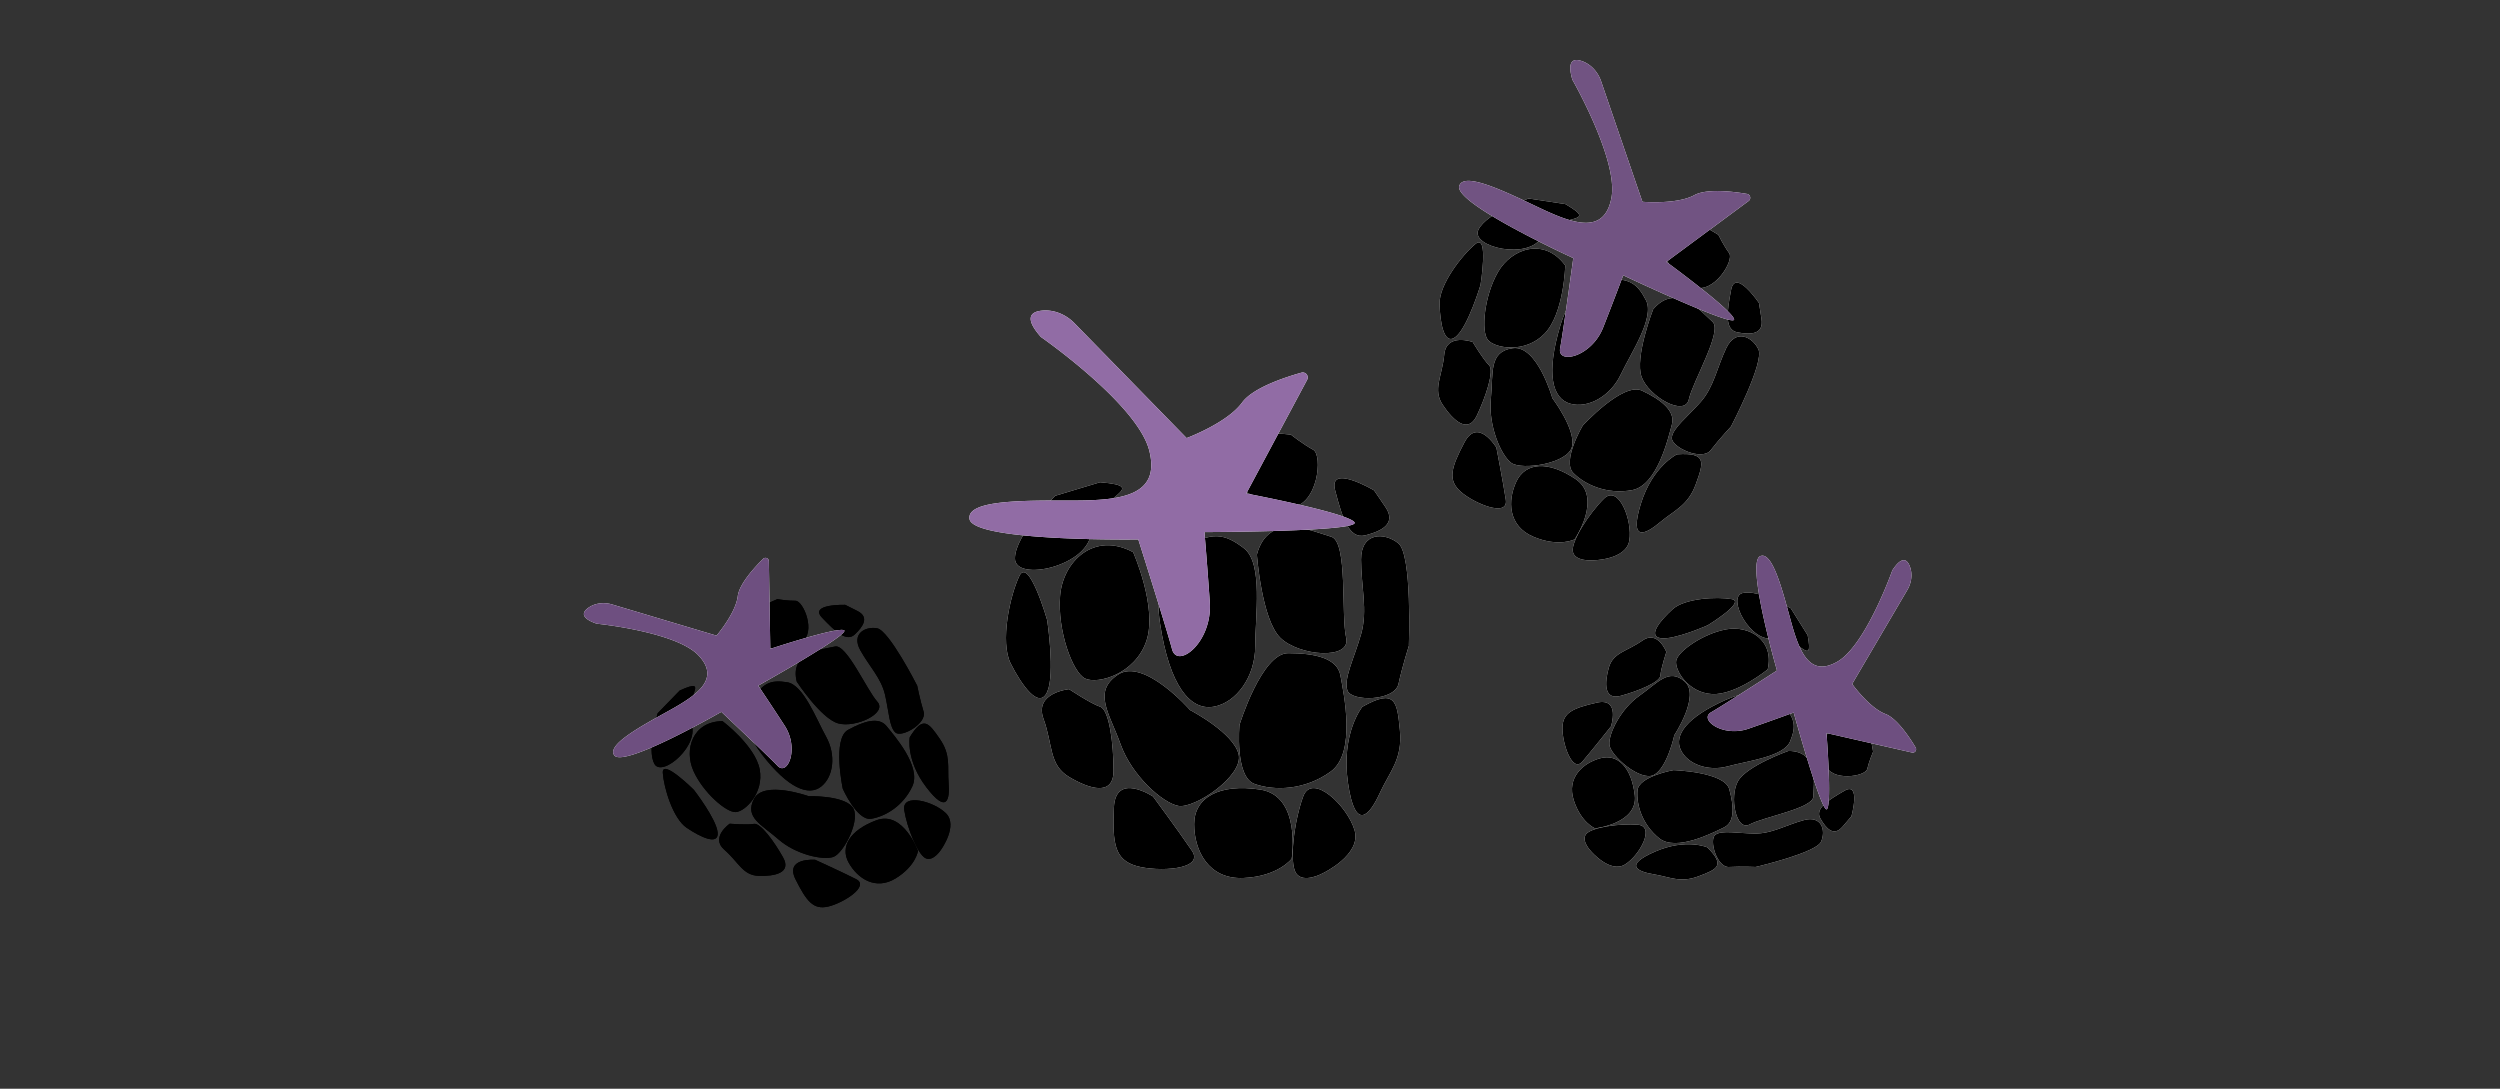 <?xml version="1.0" encoding="UTF-8"?>
<svg xmlns="http://www.w3.org/2000/svg" width="372" height="162" fill="none">
  <rect width="100%" height="100%" fill="#333333" stroke="none"/>
  <path fill="#fff" d="M192.205 127.773s1.477-9.334-4.67-10.282c-6.147-.947-9.841 1.207-9.841 5.14 0 3.936 2.128 8.244 7.329 8.014 5.202-.23 7.182-2.872 7.182-2.872z"></path>
  <path fill="#000" d="M192.205 127.773s1.477-9.334-4.67-10.282c-6.147-.947-9.841 1.207-9.841 5.14 0 3.936 2.128 8.244 7.329 8.014 5.202-.23 7.182-2.872 7.182-2.872z"></path>
  <path fill="#fff" d="M184.434 107.876s3.29-10.684 7.249-10.684c3.96 0 7.308.728 7.773 3.327.466 2.6 2.417 11.49-1.455 14.297-3.872 2.808-8.443 2.886-11.355 1.82-2.911-1.066-2.212-8.76-2.212-8.76z"></path>
  <path fill="#000" d="M184.434 107.876s3.29-10.684 7.249-10.684c3.96 0 7.308.728 7.773 3.327.466 2.6 2.417 11.49-1.455 14.297-3.872 2.808-8.443 2.886-11.355 1.82-2.911-1.066-2.212-8.76-2.212-8.76z"></path>
  <path fill="#fff" d="M177.067 105.637s-6.84-7.794-10.692-5.261c-3.851 2.533-1.293 5.734.374 10.383 1.667 4.649 6.208 8.713 8.594 9.159 2.386.445 9.686-4.426 8.968-7.656-.72-3.23-7.272-6.625-7.272-6.625h.029z"></path>
  <path fill="#000" d="M177.067 105.637s-6.84-7.794-10.692-5.261c-3.851 2.533-1.293 5.734.374 10.383 1.667 4.649 6.208 8.713 8.594 9.159 2.386.445 9.686-4.426 8.968-7.656-.72-3.23-7.272-6.625-7.272-6.625h.029z"></path>
  <path fill="#fff" d="M159.075 102.546s-5.223.517-3.803 4.409c1.42 3.89.794 6.857 3.803 8.653 3.008 1.796 6.619 2.939 6.619-.925s-.602-9.062-1.998-9.525c-1.396-.462-4.621-2.612-4.621-2.612z"></path>
  <path fill="#000" d="M159.075 102.546s-5.223.517-3.803 4.409c1.42 3.89.794 6.857 3.803 8.653 3.008 1.796 6.619 2.939 6.619-.925s-.602-9.062-1.998-9.525c-1.396-.462-4.621-2.612-4.621-2.612z"></path>
  <path fill="#fff" d="M155.824 92.285s-2.75-9.536-4.15-6.565c-1.4 2.97-2.895 9.804-1.28 13.012 1.618 3.21 4.224 6.923 5.43 4.22 1.207-2.704 0-10.637 0-10.637v-.03z"></path>
  <path fill="#000" d="M155.824 92.285s-2.75-9.536-4.15-6.565c-1.4 2.97-2.895 9.804-1.28 13.012 1.618 3.21 4.224 6.923 5.43 4.22 1.207-2.704 0-10.637 0-10.637v-.03z"></path>
  <path fill="#fff" d="M202.719 105.166s-3.218 3.938-2.137 11.34c1.08 7.404 3.218 4.798 4.71 1.54 1.493-3.256 3.424-5.063 3.012-9.357-.412-4.293-.643-6.307-5.585-3.523z"></path>
  <path fill="#000" d="M202.719 105.166s-3.218 3.938-2.137 11.34c1.08 7.404 3.218 4.798 4.71 1.54 1.493-3.256 3.424-5.063 3.012-9.357-.412-4.293-.643-6.307-5.585-3.523z"></path>
  <path fill="#fff" d="M209.638 96.023s.513-13.5-1.564-15.176c-2.076-1.677-5.544-1.677-5.544 2.399 0 4.076 1.026 7.545 0 11.13-1.026 3.584-2.662 6.707-2.027 8.383.635 1.677 7.034 1.59 7.596-1.011.562-2.602 1.563-5.725 1.563-5.725z"></path>
  <path fill="#000" d="M209.638 96.023s.513-13.5-1.564-15.176c-2.076-1.677-5.544-1.677-5.544 2.399 0 4.076 1.026 7.545 0 11.13-1.026 3.584-2.662 6.707-2.027 8.383.635 1.677 7.034 1.59 7.596-1.011.562-2.602 1.563-5.725 1.563-5.725z"></path>
  <path fill="#fff" d="M204.464 72.97s-6.854-4.063-5.792 0c1.062 4.063 2.05 7.299 4.464 6.69 2.413-.607 4.706-1.727 3.017-4.208l-1.69-2.482z"></path>
  <path fill="#000" d="M204.464 72.97s-6.854-4.063-5.792 0c1.062 4.063 2.05 7.299 4.464 6.69 2.413-.607 4.706-1.727 3.017-4.208l-1.69-2.482z"></path>
  <path fill="#fff" d="M176.065 81.61s-4.857 1.93-3.448 11.176c1.408 9.246 4.468 12.944 7.916 12.382 3.448-.563 6.24-4.503 6.24-8.98 0-4.474 1.215-12.381-1.675-14.605s-4.784-2.546-9.033 0z"></path>
  <path fill="#000" d="M176.065 81.61s-4.857 1.93-3.448 11.176c1.408 9.246 4.468 12.944 7.916 12.382 3.448-.563 6.24-4.503 6.24-8.98 0-4.474 1.215-12.381-1.675-14.605s-4.784-2.546-9.033 0z"></path>
  <path fill="#fff" d="M168.604 82.147s3.653 8.235 1.988 13.202c-1.665 4.967-7.256 6.51-9.12 5.62-1.863-.888-4.15-7.162-3.727-12.312.422-5.15 5.07-9.594 10.834-6.51z"></path>
  <path fill="#000" d="M168.604 82.147s3.653 8.235 1.988 13.202c-1.665 4.967-7.256 6.51-9.12 5.62-1.863-.888-4.15-7.162-3.727-12.312.422-5.15 5.07-9.594 10.834-6.51z"></path>
  <path fill="#fff" d="M187.027 82.51s.696 9.646 3.48 12.39c2.784 2.746 10.578 3.35 9.799 0-.78-3.35.278-14.33-2.227-15.035-2.506-.705-9.298-3.93-11.052 2.645z"></path>
  <path fill="#000" d="M187.027 82.51s.696 9.646 3.48 12.39c2.784 2.746 10.578 3.35 9.799 0-.78-3.35.278-14.33-2.227-15.035-2.506-.705-9.298-3.93-11.052 2.645z"></path>
  <path fill="#fff" d="M192.085 64.674s-7.264-.803-8.663 0c-1.4.803-2.486 6.496.772 7.907 3.257 1.41 3.885 3.139 7.89 2.895 4.006-.243 4.803-7.76 3.306-8.563-1.496-.803-3.305-2.24-3.305-2.24z"></path>
  <path fill="#000" d="M192.085 64.674s-7.264-.803-8.663 0c-1.4.803-2.486 6.496.772 7.907 3.257 1.41 3.885 3.139 7.89 2.895 4.006-.243 4.803-7.76 3.306-8.563-1.496-.803-3.305-2.24-3.305-2.24z"></path>
  <path fill="#fff" d="M157.027 73.769s-6 5.776-6 9.335c0 3.559 11.09 1.17 11.334-3.981.243-5.153 9.333-6.692 1.333-7.362z"></path>
  <path fill="#000" d="M157.027 73.769s-6 5.776-6 9.335c0 3.559 11.09 1.17 11.334-3.981.243-5.153 9.333-6.692 1.333-7.362z"></path>
  <path fill="#fff" d="M171.623 118.55s-5.64-3.773-5.873 1.632c-.234 5.406.156 7.742 3.326 8.67 3.17.93 10.213.592 8.29-2.251s-5.77-8.051-5.77-8.051z"></path>
  <path fill="#000" d="M171.623 118.55s-5.64-3.773-5.873 1.632c-.234 5.406.156 7.742 3.326 8.67 3.17.93 10.213.592 8.29-2.251s-5.77-8.051-5.77-8.051z"></path>
  <path fill="#fff" d="M196.82 129.948s5.792-2.738 4.748-6.38c-1.045-3.641-6.331-8.68-7.66-5.037-1.33 3.64-2.121 9.829-1.044 11.417 1.076 1.588 3.956 0 3.956 0z"></path>
  <path fill="#000" d="M196.82 129.948s5.792-2.738 4.748-6.38c-1.045-3.641-6.331-8.68-7.66-5.037-1.33 3.64-2.121 9.829-1.044 11.417 1.076 1.588 3.956 0 3.956 0z"></path>
  <path fill="#fff" d="M154.899 50.15s14.286 9.926 16.095 16.836c1.81 6.909-4.415 7.493-11.462 7.493-7.046 0-15.66-.122-15.274 2.725.482 3.43 25.12 3.065 25.12 3.065s4.222 13.284 5.019 16.325c.796 3.04 6.032-.998 5.622-6.982a643.323 643.323 0 0 0-.796-10.438s23.334-.048 22.32-1.46c-1.013-1.41-16.094-4.281-16.094-4.281l9.049-16.91a.74.74 0 0 0-.845-1.07c-2.51.706-7.24 2.263-8.832 4.453-2.22 3.04-8.252 5.28-8.252 5.28l-16.675-17.08c-1.327-1.362-3.233-2.14-5.115-1.85-1.448.22-2.317 1.145.096 3.87l.024.024z"></path>
  <path fill="#916ca5" d="M154.899 50.15s14.286 9.926 16.095 16.836c1.81 6.909-4.415 7.493-11.462 7.493-7.046 0-15.66-.122-15.274 2.725.482 3.43 25.12 3.065 25.12 3.065s4.222 13.284 5.019 16.325c.796 3.04 6.032-.998 5.622-6.982a643.323 643.323 0 0 0-.796-10.438s23.334-.048 22.32-1.46c-1.013-1.41-16.094-4.281-16.094-4.281l9.049-16.91a.74.74 0 0 0-.845-1.07c-2.51.706-7.24 2.263-8.832 4.453-2.22 3.04-8.252 5.28-8.252 5.28l-16.675-17.08c-1.327-1.362-3.233-2.14-5.115-1.85-1.448.22-2.317 1.145.096 3.87l.024.024z"></path>
  <g clip-path="url(#a)" transform="translate(80.027 4.13)">
    <path fill="#000" d="M56.57 122.488s-2.209-6.035-6.173-4.568c-3.964 1.467-5.445 3.967-4.145 6.306 1.3 2.338 3.988 4.196 7.002 2.341 3.013-1.854 3.315-4.079 3.315-4.079z"></path>
    <path fill="#000" d="M56.57 122.488s-2.209-6.035-6.173-4.568c-3.964 1.467-5.445 3.967-4.145 6.306 1.3 2.338 3.988 4.196 7.002 2.341 3.013-1.854 3.315-4.079 3.315-4.079zm-11.193-9.259s-1.578-7.437.773-8.745c2.352-1.307 4.58-1.981 5.717-.59 1.136 1.392 5.233 6.031 3.861 8.979-1.371 2.947-4.06 4.503-6.141 4.832-2.081.328-4.21-4.476-4.21-4.476z"></path>
    <path fill="#000" d="M45.377 113.229s-1.578-7.437.773-8.745c2.352-1.307 4.58-1.981 5.717-.59 1.136 1.392 5.233 6.031 3.861 8.979-1.371 2.947-4.06 4.503-6.141 4.832-2.081.328-4.21-4.476-4.21-4.476z"></path>
    <path fill="#000" d="M40.262 114.331s-6.639-2.374-8.089.404c-1.45 2.778 1.128 3.836 3.655 6.048 2.526 2.213 6.567 3.128 8.13 2.605 1.565-.523 4.29-5.83 2.796-7.512-1.494-1.682-6.509-1.536-6.509-1.536z"></path>
    <path fill="#000" d="M40.262 114.331s-6.639-2.374-8.089.404c-1.45 2.778 1.128 3.836 3.655 6.048 2.526 2.213 6.567 3.128 8.13 2.605 1.565-.523 4.29-5.83 2.796-7.512-1.494-1.682-6.509-1.536-6.509-1.536z"></path>
    <path fill="#000" d="M28.555 118.437s-2.93 2.032-.8 3.876c2.129 1.844 2.738 3.813 5.118 3.887 2.38.074 4.903-.439 3.625-2.736-1.277-2.297-3.353-5.187-4.335-5.001-.982.186-3.608-.026-3.608-.026z"></path>
    <path fill="#000" d="M28.555 118.437s-2.93 2.032-.8 3.876c2.129 1.844 2.738 3.813 5.118 3.887 2.38.074 4.903-.439 3.625-2.736-1.277-2.297-3.353-5.187-4.335-5.001-.982.186-3.608-.026-3.608-.026z"></path>
    <path fill="#000" d="M23.233 113.412s-4.786-4.76-4.635-2.532c.151 2.228 1.522 6.784 3.542 8.157 2.02 1.373 4.796 2.72 4.619.714-.178-2.005-3.516-6.321-3.516-6.321z"></path>
    <path fill="#000" d="M23.233 113.412s-4.786-4.76-4.635-2.532c.151 2.228 1.522 6.784 3.542 8.157 2.02 1.373 4.796 2.72 4.619.714-.178-2.005-3.516-6.321-3.516-6.321zm32.107-7.833s-.609 3.403 2.48 7.446c3.09 4.043 3.497 1.789 3.306-.64-.19-2.429.36-4.141-1.304-6.557-1.664-2.416-2.468-3.536-4.482-.249z"></path>
    <path fill="#000" d="M55.34 105.579s-.609 3.403 2.48 7.446c3.09 4.043 3.497 1.789 3.306-.64-.19-2.429.36-4.141-1.304-6.557-1.664-2.416-2.468-3.536-4.482-.249z"></path>
    <path fill="#000" d="M56.427 97.86s-4.158-8.194-5.946-8.505c-1.787-.31-3.846.835-2.5 3.258 1.348 2.422 3.104 4.145 3.68 6.615.576 2.469.636 4.865 1.567 5.652.932.787 4.703-1.378 4.177-3.11-.526-1.732-.964-3.918-.964-3.918z"></path>
    <path fill="#000" d="M56.427 97.86s-4.158-8.194-5.946-8.505c-1.787-.31-3.846.835-2.5 3.258 1.348 2.422 3.104 4.145 3.68 6.615.576 2.469.636 4.865 1.567 5.652.932.787 4.703-1.378 4.177-3.11-.526-1.732-.964-3.918-.964-3.918z"></path>
    <path fill="#000" d="M45.733 85.867s-5.412-.152-3.439 1.912c1.974 2.065 3.63 3.661 4.863 2.503 1.232-1.159 2.223-2.581.4-3.498z"></path>
    <path fill="#000" d="M45.733 85.867s-5.412-.152-3.439 1.912c1.974 2.065 3.63 3.661 4.863 2.503 1.232-1.159 2.223-2.581.4-3.498zm-14.009 14.514s-2.246 2.751 1.647 7.782c3.893 5.03 6.932 6.218 8.794 4.744 1.862-1.473 2.218-4.737.739-7.397-1.48-2.66-3.372-7.76-5.824-8.128-2.451-.368-3.682.066-5.364 2.983z"></path>
    <path fill="#000" d="M31.724 100.381s-2.246 2.751 1.647 7.782c3.893 5.03 6.932 6.218 8.794 4.744 1.862-1.473 2.218-4.737.739-7.397-1.48-2.66-3.372-7.76-5.824-8.128-2.451-.368-3.682.066-5.364 2.983zm-4.253 2.784s4.892 3.688 5.545 7.19c.653 3.502-2.157 6.265-3.558 6.353-1.4.087-4.832-2.887-6.284-6.088-1.451-3.2-.16-7.376 4.283-7.447z"></path>
    <path fill="#000" d="M27.471 103.165s4.892 3.688 5.545 7.19c.653 3.502-2.157 6.265-3.558 6.353-1.4.087-4.832-2.887-6.284-6.088-1.451-3.2-.16-7.376 4.283-7.447zm11.061-5.869s3.602 5.503 6.163 6.215c2.56.712 7.389-1.503 5.819-3.236-1.57-1.734-4.572-8.61-6.293-8.202-1.721.409-6.82.736-5.69 5.223z"></path>
    <path fill="#000" d="M38.532 97.296s3.602 5.503 6.163 6.215c2.56.712 7.389-1.503 5.819-3.236-1.57-1.734-4.572-8.61-6.293-8.202-1.721.409-6.82.736-5.69 5.223zM35.64 85.024s-4.58 1.922-5.145 2.862c-.566.94.671 4.681 3.072 4.444 2.401-.237 3.345.582 5.643-.885 2.299-1.468.287-6.2-.867-6.182-1.154.017-2.703-.239-2.703-.239z"></path>
    <path fill="#000" d="M35.64 85.024s-4.58 1.922-5.145 2.862c-.566.94.671 4.681 3.072 4.444 2.401-.237 3.345.582 5.643-.885 2.299-1.468.287-6.2-.867-6.182-1.154.017-2.703-.239-2.703-.239zm-17.814 16.985s-1.653 5.415-.477 7.53c1.177 2.115 6.973-2.967 5.415-6.11-1.559-3.143 3.33-7.06-1.642-4.815z"></path>
    <path fill="#000" d="M17.826 102.009s-1.653 5.415-.477 7.53c1.177 2.115 6.973-2.967 5.415-6.11-1.559-3.143 3.33-7.06-1.642-4.815zm23.471 21.795s-4.596-.379-2.948 2.911c1.648 3.289 2.652 4.549 4.842 4.054 2.19-.495 6.26-3.022 4.179-4.076-2.082-1.055-6.088-2.88-6.088-2.88l.016-.009z"></path>
    <path fill="#000" d="M41.297 123.804s-4.596-.379-2.948 2.911c1.648 3.289 2.652 4.549 4.842 4.054 2.19-.495 6.26-3.022 4.179-4.076-2.082-1.055-6.088-2.88-6.088-2.88l.016-.009zm18.732-1.547s2.535-3.541.71-5.36c-1.823-1.819-6.628-3.068-6.213-.464.414 2.603 1.99 6.542 3.153 7.131 1.164.588 2.35-1.307 2.35-1.307z"></path>
    <path fill="#000" d="M60.029 122.257s2.535-3.541.71-5.36c-1.823-1.819-6.628-3.068-6.213-.464.414 2.603 1.99 6.542 3.153 7.131 1.164.588 2.35-1.307 2.35-1.307z"></path>
    <path fill="#fff" d="M8.755 88.674s11.765 1.181 15.124 4.69c3.359 3.51-.145 5.912-4.33 8.24-4.184 2.327-9.34 5.1-8.17 6.664 1.42 1.88 15.93-6.475 15.93-6.475s6.9 6.501 8.378 8.046c1.478 1.544 3.253-2.586 1.03-6.008-2.221-3.421-3.922-5.94-3.922-5.94s13.841-7.736 12.773-8.24c-1.069-.504-10.974 2.771-10.974 2.771l-.215-13.038a.503.503 0 0 0-.856-.358c-1.257 1.249-3.551 3.736-3.773 5.564-.313 2.54-3.156 5.863-3.156 5.863L11.046 85.81c-1.238-.371-2.628-.204-3.649.591-.787.608-.998 1.445 1.336 2.267l.022.007z"></path>
    <path fill="#6e4f80" d="M8.755 88.674s11.765 1.181 15.124 4.69c3.359 3.51-.145 5.912-4.33 8.24-4.184 2.327-9.34 5.1-8.17 6.664 1.42 1.88 15.93-6.475 15.93-6.475s6.9 6.501 8.378 8.046c1.478 1.544 3.253-2.586 1.03-6.008-2.221-3.421-3.922-5.94-3.922-5.94s13.841-7.736 12.773-8.24c-1.069-.504-10.974 2.771-10.974 2.771l-.215-13.038a.503.503 0 0 0-.856-.358c-1.257 1.249-3.551 3.736-3.773 5.564-.313 2.54-3.156 5.863-3.156 5.863L11.046 85.81c-1.238-.371-2.628-.204-3.649.591-.787.608-.998 1.445 1.336 2.267l.022.007z"></path>
  </g>
  <g clip-path="url(#b)" transform="translate(80.027 4.13)">
    <path fill="#fff" d="M157.321 119.131s6.388-.707 5.907-4.906c-.481-4.199-2.556-6.234-5.137-5.527-2.581.706-5.026 2.874-3.942 6.242 1.084 3.368 3.172 4.191 3.172 4.191z"></path>
    <path fill="#000" d="M157.321 119.131s6.388-.707 5.907-4.906c-.481-4.199-2.556-6.234-5.137-5.527-2.581.706-5.026 2.874-3.942 6.242 1.084 3.368 3.172 4.191 3.172 4.191z"></path>
    <path fill="#fff" d="M168.98 110.466s7.598.238 8.308 2.834c.71 2.595.833 4.92-.788 5.692-1.622.772-7.104 3.646-9.64 1.612-2.536-2.034-3.407-5.016-3.23-7.115.177-2.1 5.35-3.023 5.35-3.023z"></path>
    <path fill="#000" d="M168.98 110.466s7.598.238 8.308 2.834c.71 2.595.833 4.92-.788 5.692-1.622.772-7.104 3.646-9.64 1.612-2.536-2.034-3.407-5.016-3.23-7.115.177-2.1 5.35-3.023 5.35-3.023z"></path>
    <path fill="#fff" d="M169.127 105.236s3.886-5.883 1.534-7.952c-2.353-2.07-3.994.181-6.745 2.109-2.75 1.927-4.602 5.633-4.466 7.277.136 1.643 4.641 5.554 6.63 4.503 1.99-1.051 3.042-5.956 3.042-5.956z"></path>
    <path fill="#000" d="M169.127 105.236s3.886-5.883 1.534-7.952c-2.353-2.07-3.994.181-6.745 2.109-2.75 1.927-4.602 5.633-4.466 7.277.136 1.643 4.641 5.554 6.63 4.503 1.99-1.051 3.042-5.956 3.042-5.956z"></path>
    <path fill="#fff" d="M167.927 92.888s-1.276-3.33-3.574-1.7c-2.298 1.629-4.356 1.75-4.994 4.045-.639 2.295-.741 4.866 1.794 4.172 2.535-.693 5.836-2.02 5.889-3.019.053-.998.885-3.498.885-3.498z"></path>
    <path fill="#000" d="M167.927 92.888s-1.276-3.33-3.574-1.7c-2.298 1.629-4.356 1.75-4.994 4.045-.639 2.295-.741 4.866 1.794 4.172 2.535-.693 5.836-2.02 5.889-3.019.053-.998.885-3.498.885-3.498z"></path>
    <path fill="#fff" d="M174.075 88.916s5.763-3.515 3.563-3.899c-2.2-.384-6.951-.137-8.766 1.498-1.815 1.636-3.783 4.01-1.793 4.316 1.989.305 6.977-1.91 6.977-1.91z"></path>
    <path fill="#000" d="M174.075 88.916s5.763-3.515 3.563-3.899c-2.2-.384-6.951-.137-8.766 1.498-1.815 1.636-3.783 4.01-1.793 4.316 1.989.305 6.977-1.91 6.977-1.91z"></path>
    <path fill="#fff" d="M174.037 121.964s-3.16-1.402-7.823.636c-4.662 2.038-2.57 2.97-.165 3.364 2.404.393 3.936 1.334 6.678.294 2.743-1.041 4.023-1.554 1.31-4.294z"></path>
    <path fill="#000" d="M174.037 121.964s-3.16-1.402-7.823.636c-4.662 2.038-2.57 2.97-.165 3.364 2.404.393 3.936 1.334 6.678.294 2.743-1.041 4.023-1.554 1.31-4.294z"></path>
    <path fill="#fff" d="M181.275 124.858s8.948-2.088 9.676-3.749c.727-1.662.105-3.935-2.569-3.204-2.674.732-4.765 2.027-7.301 1.998-2.535-.029-4.877-.541-5.863.177-.986.717.219 4.896 2.026 4.797 1.808-.099 4.036-.003 4.036-.003z"></path>
    <path fill="#000" d="M181.275 124.858s8.948-2.088 9.676-3.749c.727-1.662.105-3.935-2.569-3.204-2.674.732-4.765 2.027-7.301 1.998-2.535-.029-4.877-.541-5.863.177-.986.717.219 4.896 2.026 4.797 1.808-.099 4.036-.003 4.036-.003z"></path>
    <path fill="#fff" d="M195.47 117.328s1.436-5.221-1.039-3.796c-2.475 1.425-4.42 2.655-3.588 4.127.832 1.473 1.977 2.774 3.302 1.222z"></path>
    <path fill="#000" d="M195.47 117.328s1.436-5.221-1.039-3.796c-2.475 1.425-4.42 2.655-3.588 4.127.832 1.473 1.977 2.774 3.302 1.222z"></path>
    <path fill="#fff" d="M184.708 100.266s-2.137-2.837-7.949-.254c-5.813 2.583-7.69 5.252-6.703 7.411.988 2.159 4.073 3.282 7.009 2.479 2.936-.804 8.34-1.427 9.281-3.72.941-2.294.812-3.593-1.62-5.921z"></path>
    <path fill="#000" d="M184.708 100.266s-2.137-2.837-7.949-.254c-5.813 2.583-7.69 5.252-6.703 7.411.988 2.159 4.073 3.282 7.009 2.479 2.936-.804 8.34-1.427 9.281-3.72.941-2.294.812-3.593-1.62-5.921z"></path>
    <path fill="#fff" d="M183.018 95.472s-4.747 3.873-8.304 3.673c-3.557-.2-5.571-3.587-5.323-4.968.249-1.381 3.955-4.006 7.409-4.654 3.454-.647 7.203 1.6 6.213 5.933z"></path>
    <path fill="#000" d="M183.018 95.472s-4.747 3.873-8.304 3.673c-3.557-.2-5.571-3.587-5.323-4.968.249-1.381 3.955-4.006 7.409-4.654 3.454-.647 7.203 1.6 6.213 5.933z"></path>
    <path fill="#fff" d="M186.084 107.612s-6.202 2.188-7.504 4.506c-1.301 2.317-.3 7.534 1.758 6.422 2.057-1.112 9.45-2.39 9.464-4.159.013-1.768.909-6.799-3.718-6.769z"></path>
    <path fill="#000" d="M186.084 107.612s-6.202 2.188-7.504 4.506c-1.301 2.317-.3 7.534 1.758 6.422 2.057-1.112 9.45-2.39 9.464-4.159.013-1.768.909-6.799-3.718-6.769z"></path>
    <path fill="#fff" d="M198.691 107.725s-.776-4.905-1.554-5.678c-.777-.773-4.706-.463-5.048 1.926-.341 2.388-1.362 3.11-.484 5.691.878 2.582 5.953 1.755 6.211.63s.875-2.569.875-2.569z"></path>
    <path fill="#000" d="M198.691 107.725s-.776-4.905-1.554-5.678c-.777-.773-4.706-.463-5.048 1.926-.341 2.388-1.362 3.11-.484 5.691.878 2.582 5.953 1.755 6.211.63s.875-2.569.875-2.569z"></path>
    <path fill="#fff" d="M186.437 86.38s-4.865-2.896-7.199-2.257c-2.335.639 1.22 7.479 4.644 6.714 3.424-.766 6.064 4.916 5.068-.448l-2.513-4.01z"></path>
    <path fill="#000" d="M186.437 86.38s-4.865-2.896-7.199-2.257c-2.335.639 1.22 7.479 4.644 6.714 3.424-.766 6.064 4.916 5.068-.448l-2.513-4.01z"></path>
    <path fill="#fff" d="M159.68 103.986s1.463-4.374-2.125-3.557c-3.587.817-5.05 1.492-5.091 3.737-.041 2.245 1.444 6.8 2.965 5.029 1.52-1.77 4.246-5.226 4.246-5.226z"></path>
    <path fill="#000" d="M159.68 103.986s1.463-4.374-2.125-3.557c-3.587.817-5.05 1.492-5.091 3.737-.041 2.245 1.444 6.8 2.965 5.029 1.52-1.77 4.246-5.226 4.246-5.226z"></path>
    <path fill="#fff" d="M156.722 122.547s2.835 3.305 5.037 1.966c2.201-1.338 4.558-5.707 1.93-5.924-2.627-.218-6.828.374-7.676 1.365-.849.99.709 2.593.709 2.593z"></path>
    <path fill="#000" d="M156.722 122.547s2.835 3.305 5.037 1.966c2.201-1.338 4.558-5.707 1.93-5.924-2.627-.218-6.828.374-7.676 1.365-.849.99.709 2.593.709 2.593z"></path>
    <path fill="#fff" d="M201.549 80.746s-3.949 11.145-8.157 13.571c-4.208 2.427-5.707-1.549-6.971-6.167-1.264-4.619-2.729-10.287-4.527-9.523-2.164.933 2.494 17.015 2.494 17.015s-7.956 5.153-9.808 6.22c-1.852 1.068 1.736 3.775 5.589 2.432 3.852-1.343 6.704-2.396 6.704-2.396s4.217 15.286 4.961 14.368c.744-.917-.078-11.318-.078-11.318l12.714 2.896a.503.503 0 0 0 .551-.746c-.913-1.518-2.783-4.339-4.505-4.989-2.393-.909-4.943-4.462-4.943-4.462l8.213-13.994c.655-1.115.824-2.504.295-3.685-.403-.91-1.166-1.313-2.52.757l-.012.02z"></path>
    <path fill="#6e4f80" d="M201.549 80.746s-3.949 11.145-8.157 13.571c-4.208 2.427-5.707-1.549-6.971-6.167-1.264-4.619-2.729-10.287-4.527-9.523-2.164.933 2.494 17.015 2.494 17.015s-7.956 5.153-9.808 6.22c-1.852 1.068 1.736 3.775 5.589 2.432 3.852-1.343 6.704-2.396 6.704-2.396s4.217 15.286 4.961 14.368c.744-.917-.078-11.318-.078-11.318l12.714 2.896a.503.503 0 0 0 .551-.746c-.913-1.518-2.783-4.339-4.505-4.989-2.393-.909-4.943-4.462-4.943-4.462l8.213-13.994c.655-1.115.824-2.504.295-3.685-.403-.91-1.166-1.313-2.52.757l-.012.02z"></path>
  </g>
  <g clip-path="url(#c)" transform="translate(80.027 4.13)">
    <path fill="#fff" d="M154.275 76.124s4.236-6.195.151-8.966c-4.085-2.77-7.466-2.48-8.806.343-1.339 2.823-1.279 6.638 2.528 8.242 3.808 1.604 6.127.381 6.127.381z"></path>
    <path fill="#000" d="M154.275 76.124s4.236-6.195.151-8.966c-4.085-2.77-7.466-2.48-8.806.343-1.339 2.823-1.279 6.638 2.528 8.242 3.808 1.604 6.127.381 6.127.381z"></path>
    <path fill="#fff" d="M155.475 59.204s5.995-6.548 8.834-5.201c2.838 1.346 4.991 3.007 4.44 5.03-.55 2.024-2.177 9.067-5.909 9.765-3.732.698-7.035-.8-8.76-2.555-1.725-1.755 1.395-7.039 1.395-7.039z"></path>
    <path fill="#000" d="M155.475 59.204s5.995-6.548 8.834-5.201c2.838 1.346 4.991 3.007 4.44 5.03-.55 2.024-2.177 9.067-5.909 9.765-3.732.698-7.035-.8-8.76-2.555-1.725-1.755 1.395-7.039 1.395-7.039z"></path>
    <path fill="#fff" d="M150.956 55.093s-2.252-7.92-5.876-7.412c-3.623.508-2.879 3.675-3.266 7.578-.387 3.903 1.486 8.364 3.045 9.495 1.559 1.13 8.451.117 9.035-2.444.584-2.562-2.959-7.227-2.959-7.227z"></path>
    <path fill="#000" d="M150.956 55.093s-2.252-7.92-5.876-7.412c-3.623.508-2.879 3.675-3.266 7.578-.387 3.903 1.486 8.364 3.045 9.495 1.559 1.13 8.451.117 9.035-2.444.584-2.562-2.959-7.227-2.959-7.227z"></path>
    <path fill="#fff" d="M139.107 46.756s-3.92-1.405-4.227 1.87c-.306 3.276-1.764 5.192-.218 7.504 1.545 2.311 3.745 4.36 5.06 1.586 1.315-2.773 2.653-6.707 1.809-7.514-.843-.806-2.424-3.446-2.424-3.446z"></path>
    <path fill="#000" d="M139.107 46.756s-3.92-1.405-4.227 1.87c-.306 3.276-1.764 5.192-.218 7.504 1.545 2.311 3.745 4.36 5.06 1.586 1.315-2.773 2.653-6.707 1.809-7.514-.843-.806-2.424-3.446-2.424-3.446z"></path>
    <path fill="#fff" d="M140.269 38.288s1.273-7.779-.741-6.123c-2.015 1.656-5.413 6.05-5.346 8.903.067 2.852.672 6.403 2.457 4.873 1.785-1.53 3.62-7.632 3.62-7.632z"></path>
    <path fill="#000" d="M140.269 38.288s1.273-7.779-.741-6.123c-2.015 1.656-5.413 6.05-5.346 8.903.067 2.852.672 6.403 2.457 4.873 1.785-1.53 3.62-7.632 3.62-7.632z"></path>
    <path fill="#fff" d="M169.507 63.477s-3.647 1.732-5.391 7.412c-1.745 5.68.674 4.536 2.853 2.707 2.178-1.83 4.177-2.47 5.343-5.69 1.166-3.222 1.686-4.746-2.805-4.429z"></path>
    <path fill="#000" d="M169.507 63.477s-3.647 1.732-5.391 7.412c-1.745 5.68.674 4.536 2.853 2.707 2.178-1.83 4.177-2.47 5.343-5.69 1.166-3.222 1.686-4.746-2.805-4.429z"></path>
    <path fill="#fff" d="M177.579 59.27s4.963-9.513 4.045-11.423c-.918-1.909-3.405-3.088-4.792-.163-1.387 2.925-1.832 5.763-3.788 7.986-1.955 2.224-4.191 3.908-4.307 5.327-.115 1.419 4.503 3.533 5.791 1.857 1.288-1.676 3.069-3.576 3.069-3.576z"></path>
    <path fill="#000" d="M177.579 59.27s4.963-9.513 4.045-11.423c-.918-1.909-3.405-3.088-4.792-.163-1.387 2.925-1.832 5.763-3.788 7.986-1.955 2.224-4.191 3.908-4.307 5.327-.115 1.419 4.503 3.533 5.791 1.857 1.288-1.676 3.069-3.576 3.069-3.576z"></path>
    <path fill="#fff" d="M181.715 40.968s-3.53-5.246-4.152-1.97c-.621 3.277-1.013 5.936.924 6.32 1.937.384 3.961.36 3.595-1.995z"></path>
    <path fill="#000" d="M181.715 40.968s-3.53-5.246-4.152-1.97c-.621 3.277-1.013 5.936.924 6.32 1.937.384 3.961.36 3.595-1.995z"></path>
    <path fill="#fff" d="M158.414 37.51s-4.139-.267-6.276 6.847c-2.137 7.114-1.202 10.808 1.462 11.577 2.664.769 6.007-1.108 7.53-4.32 1.523-3.212 5.085-8.472 3.77-11.051-1.315-2.579-2.563-3.454-6.477-3.072l-.009.02z"></path>
    <path fill="#000" d="M158.414 37.51s-4.139-.267-6.276 6.847c-2.137 7.114-1.202 10.808 1.462 11.577 2.664.769 6.007-1.108 7.53-4.32 1.523-3.212 5.085-8.472 3.77-11.051-1.315-2.579-2.563-3.454-6.477-3.072l-.009.02z"></path>
    <path fill="#fff" d="M152.882 35.36s-.183 7.15-3.068 10.148c-2.884 2.998-7.418 2.204-8.451.932-1.034-1.271-.538-6.55 1.518-10.103 2.055-3.552 6.9-5.16 9.983-.986l.018.008z"></path>
    <path fill="#000" d="M152.882 35.36s-.183 7.15-3.068 10.148c-2.884 2.998-7.418 2.204-8.451.932-1.034-1.271-.538-6.55 1.518-10.103 2.055-3.552 6.9-5.16 9.983-.986l.018.008z"></path>
    <path fill="#fff" d="M165.967 41.884s-2.783 7.158-1.722 10.075c1.062 2.917 6.445 6.001 7.026 3.332.581-2.668 5.077-10.188 3.52-11.546-1.556-1.358-5.329-5.981-8.824-1.86z"></path>
    <path fill="#000" d="M165.967 41.884s-2.783 7.158-1.722 10.075c1.062 2.917 6.445 6.001 7.026 3.332.581-2.668 5.077-10.188 3.52-11.546-1.556-1.358-5.329-5.981-8.824-1.86z"></path>
    <path fill="#fff" d="M175.664 30.805s-4.935-3.046-6.211-2.945c-1.277.1-3.993 3.816-2.138 5.936 1.856 2.12 1.718 3.573 4.672 4.76 2.955 1.188 6.085-3.935 5.285-5.02-.799-1.085-1.608-2.73-1.608-2.73z"></path>
    <path fill="#000" d="M175.664 30.805s-4.935-3.046-6.211-2.945c-1.277.1-3.993 3.816-2.138 5.936 1.856 2.12 1.718 3.573 4.672 4.76 2.955 1.188 6.085-3.935 5.285-5.02-.799-1.085-1.608-2.73-1.608-2.73z"></path>
    <path fill="#fff" d="M147.433 25.41s-6.267 2.104-7.479 4.658c-1.211 2.554 7.553 4.612 9.481.997 1.928-3.614 8.969-1.628 3.461-4.828z"></path>
    <path fill="#000" d="M147.433 25.41s-6.267 2.104-7.479 4.658c-1.211 2.554 7.553 4.612 9.481.997 1.928-3.614 8.969-1.628 3.461-4.828z"></path>
    <path fill="#fff" d="M142.657 62.507s-2.759-4.625-4.766-.826c-2.008 3.8-2.523 5.609-.566 7.353 1.957 1.745 7.121 3.898 6.71 1.203-.411-2.694-1.396-7.739-1.396-7.739z"></path>
    <path fill="#000" d="M142.657 62.507s-2.759-4.625-4.766-.826c-2.008 3.8-2.523 5.609-.566 7.353 1.957 1.745 7.121 3.898 6.71 1.203-.411-2.694-1.396-7.739-1.396-7.739z"></path>
    <path fill="#fff" d="M156.843 79.255s5.085.005 5.576-2.963c.49-2.969-1.585-8.381-3.778-6.22-2.192 2.16-4.865 6.332-4.634 7.837.231 1.506 2.836 1.346 2.836 1.346z"></path>
    <path fill="#000" d="M156.843 79.255s5.085.005 5.576-2.963c.49-2.969-1.585-8.381-3.778-6.22-2.192 2.16-4.865 6.332-4.634 7.837.231 1.506 2.836 1.346 2.836 1.346z"></path>
    <path fill="#fff" d="M153.946 7.738s6.864 11.98 5.81 17.554c-1.054 5.574-5.716 3.876-10.768 1.48-5.052-2.396-11.187-5.413-11.879-3.24-.822 2.626 16.967 10.743 16.967 10.743s-1.493 10.967-1.957 13.42c-.465 2.453 4.664 1.336 6.407-3.098 1.743-4.434 2.981-7.76 2.981-7.76s16.747 7.9 16.501 6.543c-.247-1.358-10.083-8.546-10.083-8.546l12.243-9.056a.588.588 0 0 0-.242-1.055c-2.039-.348-5.96-.839-7.847.191-2.627 1.427-7.714.982-7.714.982L158.223 7.97c-.488-1.428-1.59-2.635-3.038-3.066-1.113-.335-2.051.033-1.248 2.809z"></path>
    <path fill="#715382" d="M153.946 7.738s6.864 11.98 5.81 17.554c-1.054 5.574-5.716 3.876-10.768 1.48-5.052-2.396-11.187-5.413-11.879-3.24-.822 2.626 16.967 10.743 16.967 10.743s-1.493 10.967-1.957 13.42c-.465 2.453 4.664 1.336 6.407-3.098 1.743-4.434 2.981-7.76 2.981-7.76s16.747 7.9 16.501 6.543c-.247-1.358-10.083-8.546-10.083-8.546l12.243-9.056a.588.588 0 0 0-.242-1.055c-2.039-.348-5.96-.839-7.847.191-2.627 1.427-7.714.982-7.714.982L158.223 7.97c-.488-1.428-1.59-2.635-3.038-3.066-1.113-.335-2.051.033-1.248 2.809z"></path>
  </g>
  <defs>
    <clipPath id="a">
      <path fill="#fff" d="m0 89.53 40.383-22.46 28.759 51.71-40.383 22.459Z"></path>
    </clipPath>
    <clipPath id="b">
      <path fill="#fff" d="M202.803 72.038 215 116.608l-57.07 15.617-12.198-44.569Z"></path>
    </clipPath>
    <clipPath id="c">
      <path fill="#fff" d="m147.189 0 48.754 23.124-29.61 62.429-48.754-23.124z"></path>
    </clipPath>
  </defs>
</svg>
